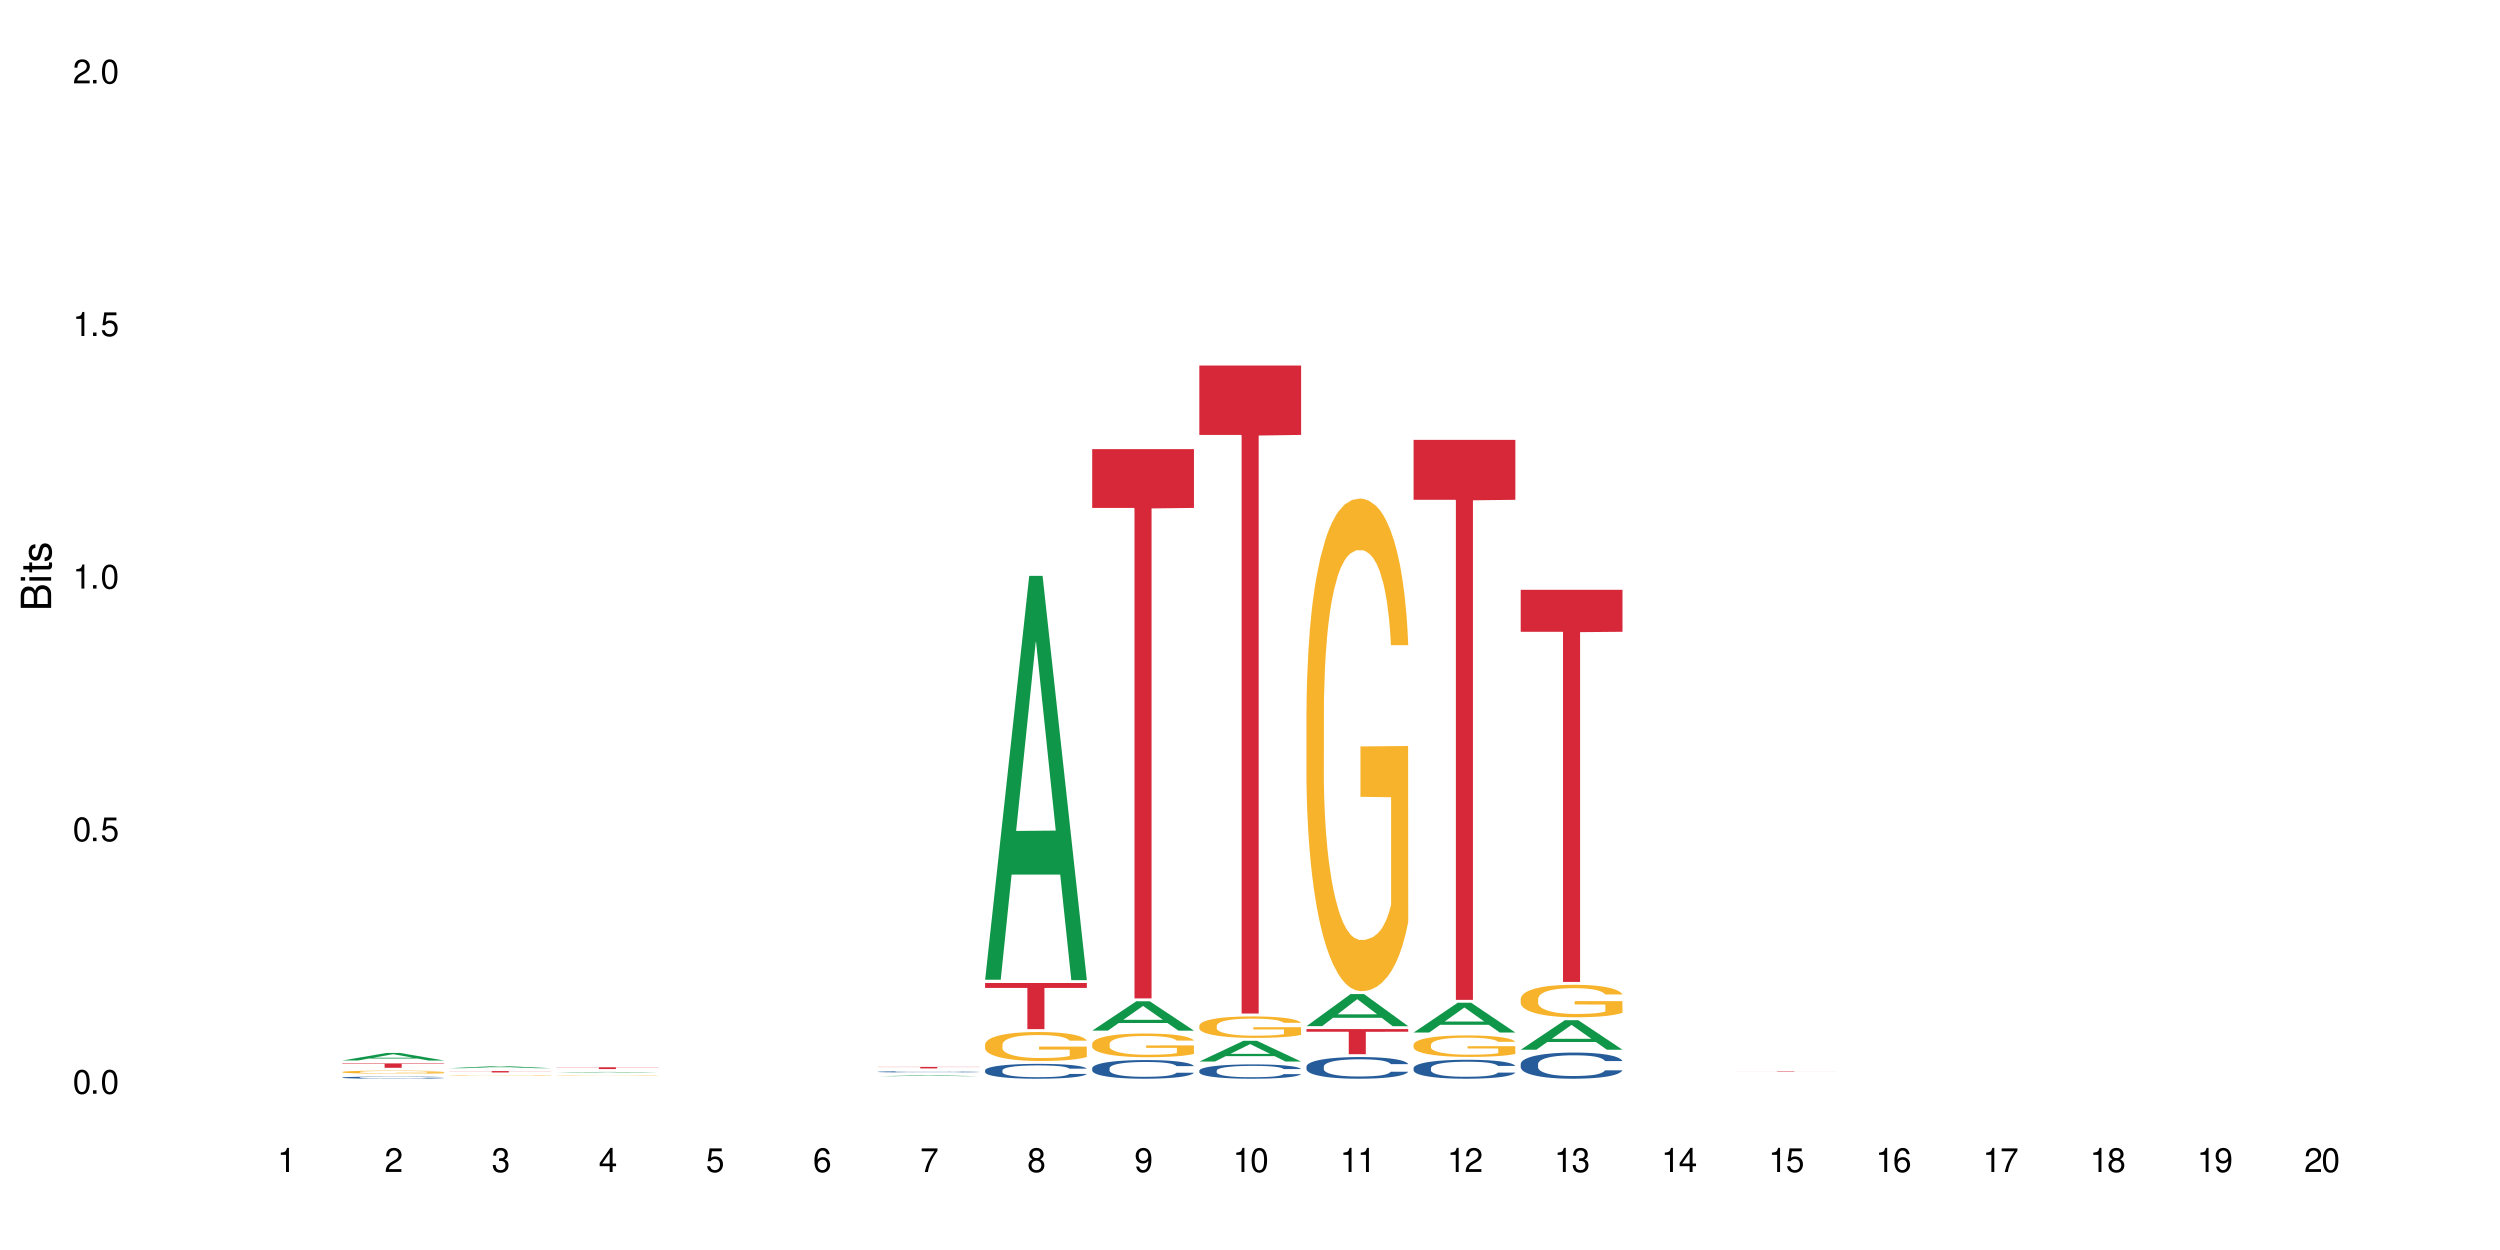 <?xml version="1.0" encoding="UTF-8"?>
<svg xmlns="http://www.w3.org/2000/svg" xmlns:xlink="http://www.w3.org/1999/xlink" width="720" height="360" viewBox="0 0 720 360">
<defs>
<g>
<g id="glyph-0-0">
</g>
<g id="glyph-0-1">
<path d="M 2.641 -6.938 C 2 -6.938 1.422 -6.656 1.078 -6.172 C 0.641 -5.562 0.406 -4.641 0.406 -3.359 C 0.406 -1.016 1.188 0.219 2.641 0.219 C 4.078 0.219 4.859 -1.016 4.859 -3.297 C 4.859 -4.641 4.656 -5.547 4.203 -6.172 C 3.844 -6.656 3.281 -6.938 2.641 -6.938 Z M 2.641 -6.188 C 3.547 -6.188 4 -5.25 4 -3.375 C 4 -1.406 3.562 -0.484 2.625 -0.484 C 1.734 -0.484 1.281 -1.438 1.281 -3.344 C 1.281 -5.25 1.734 -6.188 2.641 -6.188 Z M 2.641 -6.188 "/>
</g>
<g id="glyph-0-2">
<path d="M 1.828 -1 L 0.828 -1 L 0.828 0 L 1.828 0 Z M 1.828 -1 "/>
</g>
<g id="glyph-0-3">
<path d="M 4.562 -6.797 L 1.062 -6.797 L 0.547 -3.094 L 1.328 -3.094 C 1.719 -3.562 2.047 -3.734 2.578 -3.734 C 3.484 -3.734 4.062 -3.109 4.062 -2.094 C 4.062 -1.125 3.484 -0.531 2.578 -0.531 C 1.828 -0.531 1.375 -0.906 1.188 -1.672 L 0.328 -1.672 C 0.453 -1.109 0.547 -0.844 0.75 -0.594 C 1.125 -0.078 1.828 0.219 2.594 0.219 C 3.969 0.219 4.922 -0.781 4.922 -2.219 C 4.922 -3.562 4.031 -4.484 2.719 -4.484 C 2.25 -4.484 1.859 -4.359 1.469 -4.062 L 1.734 -5.969 L 4.562 -5.969 Z M 4.562 -6.797 "/>
</g>
<g id="glyph-0-4">
<path d="M 2.484 -4.938 L 2.484 0 L 3.328 0 L 3.328 -6.938 L 2.766 -6.938 C 2.469 -5.875 2.281 -5.734 0.984 -5.562 L 0.984 -4.938 Z M 2.484 -4.938 "/>
</g>
<g id="glyph-0-5">
<path d="M 4.859 -0.828 L 1.281 -0.828 C 1.359 -1.406 1.672 -1.781 2.5 -2.281 L 3.469 -2.828 C 4.406 -3.344 4.906 -4.062 4.906 -4.906 C 4.906 -5.484 4.672 -6.031 4.266 -6.406 C 3.859 -6.766 3.375 -6.938 2.719 -6.938 C 1.859 -6.938 1.219 -6.625 0.844 -6.031 C 0.609 -5.672 0.5 -5.234 0.484 -4.531 L 1.328 -4.531 C 1.359 -5.016 1.406 -5.281 1.531 -5.516 C 1.75 -5.938 2.188 -6.203 2.703 -6.203 C 3.469 -6.203 4.031 -5.641 4.031 -4.891 C 4.031 -4.344 3.719 -3.859 3.125 -3.516 L 2.234 -3 C 0.812 -2.172 0.406 -1.531 0.328 -0.016 L 4.859 -0.016 Z M 4.859 -0.828 "/>
</g>
<g id="glyph-0-6">
<path d="M 2.125 -3.188 L 2.578 -3.188 C 3.5 -3.188 3.984 -2.766 3.984 -1.922 C 3.984 -1.062 3.469 -0.531 2.594 -0.531 C 1.656 -0.531 1.203 -1 1.156 -2.016 L 0.312 -2.016 C 0.344 -1.453 0.438 -1.094 0.609 -0.781 C 0.953 -0.109 1.625 0.219 2.547 0.219 C 3.953 0.219 4.859 -0.625 4.859 -1.938 C 4.859 -2.828 4.516 -3.297 3.703 -3.594 C 4.344 -3.844 4.656 -4.328 4.656 -5.031 C 4.656 -6.219 3.875 -6.938 2.578 -6.938 C 1.203 -6.938 0.484 -6.172 0.453 -4.703 L 1.297 -4.703 C 1.312 -5.125 1.344 -5.359 1.453 -5.578 C 1.641 -5.969 2.062 -6.203 2.594 -6.203 C 3.344 -6.203 3.797 -5.75 3.797 -5 C 3.797 -4.516 3.609 -4.219 3.25 -4.047 C 3.016 -3.953 2.703 -3.922 2.125 -3.906 Z M 2.125 -3.188 "/>
</g>
<g id="glyph-0-7">
<path d="M 3.141 -1.672 L 3.141 0 L 3.984 0 L 3.984 -1.672 L 4.984 -1.672 L 4.984 -2.438 L 3.984 -2.438 L 3.984 -6.938 L 3.359 -6.938 L 0.266 -2.578 L 0.266 -1.672 Z M 3.141 -2.438 L 1 -2.438 L 3.141 -5.5 Z M 3.141 -2.438 "/>
</g>
<g id="glyph-0-8">
<path d="M 4.781 -5.125 C 4.609 -6.266 3.891 -6.938 2.844 -6.938 C 2.094 -6.938 1.422 -6.578 1.031 -5.953 C 0.594 -5.266 0.406 -4.422 0.406 -3.172 C 0.406 -2 0.578 -1.25 0.984 -0.641 C 1.359 -0.078 1.953 0.219 2.703 0.219 C 3.984 0.219 4.922 -0.75 4.922 -2.094 C 4.922 -3.375 4.062 -4.281 2.844 -4.281 C 2.172 -4.281 1.641 -4.031 1.281 -3.516 C 1.281 -5.234 1.828 -6.188 2.797 -6.188 C 3.391 -6.188 3.797 -5.797 3.938 -5.125 Z M 2.734 -3.531 C 3.547 -3.531 4.062 -2.953 4.062 -2.031 C 4.062 -1.156 3.484 -0.531 2.703 -0.531 C 1.922 -0.531 1.328 -1.188 1.328 -2.078 C 1.328 -2.938 1.906 -3.531 2.734 -3.531 Z M 2.734 -3.531 "/>
</g>
<g id="glyph-0-9">
<path d="M 4.984 -6.797 L 0.438 -6.797 L 0.438 -5.969 L 4.109 -5.969 C 2.5 -3.656 1.828 -2.234 1.328 0 L 2.219 0 C 2.594 -2.172 3.453 -4.047 4.984 -6.094 Z M 4.984 -6.797 "/>
</g>
<g id="glyph-0-10">
<path d="M 3.75 -3.656 C 4.469 -4.094 4.688 -4.438 4.688 -5.078 C 4.688 -6.172 3.844 -6.938 2.641 -6.938 C 1.438 -6.938 0.594 -6.172 0.594 -5.094 C 0.594 -4.438 0.812 -4.094 1.516 -3.656 C 0.734 -3.266 0.359 -2.703 0.359 -1.922 C 0.359 -0.656 1.281 0.219 2.641 0.219 C 3.984 0.219 4.922 -0.656 4.922 -1.922 C 4.922 -2.703 4.531 -3.266 3.75 -3.656 Z M 2.641 -6.188 C 3.359 -6.188 3.812 -5.75 3.812 -5.062 C 3.812 -4.406 3.344 -3.984 2.641 -3.984 C 1.922 -3.984 1.453 -4.406 1.453 -5.078 C 1.453 -5.75 1.922 -6.188 2.641 -6.188 Z M 2.641 -3.266 C 3.484 -3.266 4.062 -2.719 4.062 -1.906 C 4.062 -1.078 3.484 -0.531 2.625 -0.531 C 1.797 -0.531 1.219 -1.094 1.219 -1.906 C 1.219 -2.719 1.781 -3.266 2.641 -3.266 Z M 2.641 -3.266 "/>
</g>
<g id="glyph-0-11">
<path d="M 0.516 -1.578 C 0.672 -0.453 1.406 0.219 2.438 0.219 C 3.188 0.219 3.859 -0.141 4.266 -0.766 C 4.688 -1.453 4.891 -2.297 4.891 -3.547 C 4.891 -4.719 4.703 -5.453 4.312 -6.078 C 3.938 -6.641 3.344 -6.938 2.594 -6.938 C 1.297 -6.938 0.359 -5.969 0.359 -4.625 C 0.359 -3.344 1.234 -2.453 2.453 -2.453 C 3.094 -2.453 3.578 -2.672 4.016 -3.203 C 4 -1.484 3.469 -0.531 2.5 -0.531 C 1.906 -0.531 1.484 -0.906 1.359 -1.578 Z M 2.578 -6.203 C 3.375 -6.203 3.969 -5.531 3.969 -4.641 C 3.969 -3.797 3.391 -3.188 2.547 -3.188 C 1.734 -3.188 1.234 -3.766 1.234 -4.688 C 1.234 -5.562 1.797 -6.203 2.578 -6.203 Z M 2.578 -6.203 "/>
</g>
<g id="glyph-1-0">
</g>
<g id="glyph-1-1">
<path d="M 0 -0.953 L 0 -4.891 C 0 -5.719 -0.234 -6.344 -0.734 -6.797 C -1.188 -7.234 -1.812 -7.469 -2.5 -7.469 C -3.547 -7.469 -4.188 -7 -4.625 -5.875 C -4.984 -6.688 -5.625 -7.094 -6.531 -7.094 C -7.172 -7.094 -7.734 -6.859 -8.141 -6.391 C -8.562 -5.922 -8.75 -5.344 -8.75 -4.5 L -8.75 -0.953 Z M -4.984 -2.062 L -7.766 -2.062 L -7.766 -4.219 C -7.766 -4.844 -7.688 -5.203 -7.453 -5.5 C -7.219 -5.812 -6.859 -5.969 -6.375 -5.969 C -5.891 -5.969 -5.531 -5.812 -5.297 -5.5 C -5.062 -5.203 -4.984 -4.844 -4.984 -4.219 Z M -0.984 -2.062 L -4 -2.062 L -4 -4.781 C -4 -5.766 -3.438 -6.359 -2.484 -6.359 C -1.547 -6.359 -0.984 -5.766 -0.984 -4.781 Z M -0.984 -2.062 "/>
</g>
<g id="glyph-1-2">
<path d="M -6.281 -1.797 L -6.281 -0.797 L 0 -0.797 L 0 -1.797 Z M -8.75 -1.797 L -8.75 -0.797 L -7.484 -0.797 L -7.484 -1.797 Z M -8.75 -1.797 "/>
</g>
<g id="glyph-1-3">
<path d="M -6.281 -3.047 L -6.281 -2.016 L -8.016 -2.016 L -8.016 -1.016 L -6.281 -1.016 L -6.281 -0.172 L -5.469 -0.172 L -5.469 -1.016 L -0.719 -1.016 C -0.078 -1.016 0.281 -1.453 0.281 -2.234 C 0.281 -2.5 0.25 -2.719 0.188 -3.047 L -0.641 -3.047 C -0.609 -2.906 -0.594 -2.766 -0.594 -2.562 C -0.594 -2.141 -0.719 -2.016 -1.156 -2.016 L -5.469 -2.016 L -5.469 -3.047 Z M -6.281 -3.047 "/>
</g>
<g id="glyph-1-4">
<path d="M -4.531 -5.25 C -5.766 -5.25 -6.469 -4.422 -6.469 -2.969 C -6.469 -1.516 -5.719 -0.562 -4.547 -0.562 C -3.562 -0.562 -3.094 -1.062 -2.734 -2.562 L -2.516 -3.484 C -2.344 -4.188 -2.094 -4.469 -1.641 -4.469 C -1.047 -4.469 -0.641 -3.875 -0.641 -3 C -0.641 -2.453 -0.797 -2 -1.062 -1.75 C -1.25 -1.594 -1.422 -1.531 -1.875 -1.469 L -1.875 -0.406 C -0.422 -0.453 0.281 -1.266 0.281 -2.922 C 0.281 -4.5 -0.5 -5.516 -1.719 -5.516 C -2.656 -5.516 -3.172 -4.984 -3.469 -3.734 L -3.703 -2.766 C -3.891 -1.953 -4.156 -1.609 -4.594 -1.609 C -5.188 -1.609 -5.547 -2.125 -5.547 -2.938 C -5.547 -3.75 -5.203 -4.172 -4.531 -4.203 Z M -4.531 -5.25 "/>
</g>
</g>
</defs>
<rect x="-72" y="-36" width="864" height="432" fill="rgb(100%, 100%, 100%)" fill-opacity="1"/>
<path fill-rule="nonzero" fill="rgb(6.275%, 58.824%, 28.235%)" fill-opacity="1" d="M 98.582 305.422 L 98.613 305.422 L 111.297 303.25 L 115.148 303.25 L 127.895 305.426 L 123.418 305.426 L 120.223 304.855 L 106.223 304.855 L 103.094 305.422 L 98.582 305.422 L 107.57 304.621 L 118.938 304.621 L 113.27 303.605 L 113.207 303.602 L 113.145 303.609 L 107.539 304.621 L 107.57 304.621 Z M 98.582 305.422 "/>
<path fill-rule="nonzero" fill="rgb(14.51%, 36.078%, 60%)" fill-opacity="1" d="M 98.582 310.32 L 98.621 310.32 L 98.621 310.309 L 98.727 310.285 L 98.977 310.258 L 99.227 310.242 L 99.871 310.207 L 100.766 310.176 L 101.695 310.148 L 102.371 310.137 L 102.98 310.125 L 104.375 310.102 L 105.27 310.094 L 106.234 310.082 L 107.414 310.074 L 108.27 310.066 L 110.199 310.059 L 111.629 310.055 L 116.562 310.055 L 117.602 310.059 L 118.742 310.062 L 119.707 310.066 L 121.391 310.078 L 122.891 310.098 L 123.57 310.105 L 124.641 310.121 L 125.465 310.141 L 126.035 310.152 L 126.68 310.176 L 127.25 310.199 L 127.68 310.23 L 127.895 310.254 L 122.891 310.254 L 122.641 310.23 L 122.355 310.215 L 121.816 310.191 L 121.281 310.176 L 120.531 310.156 L 119.852 310.148 L 118.922 310.137 L 118.102 310.129 L 117.242 310.125 L 116.422 310.121 L 114.848 310.117 L 112.344 310.117 L 110.953 310.121 L 110.199 310.129 L 109.129 310.137 L 108.379 310.141 L 107.484 310.152 L 106.875 310.164 L 106.125 310.18 L 105.59 310.191 L 104.98 310.211 L 104.625 310.223 L 104.305 310.238 L 104.016 310.258 L 103.801 310.277 L 103.66 310.301 L 103.59 310.32 L 103.59 310.406 L 103.66 310.426 L 103.84 310.449 L 104.305 310.484 L 104.98 310.516 L 105.77 310.539 L 106.52 310.555 L 106.949 310.562 L 107.52 310.574 L 108.414 310.586 L 109.699 310.594 L 110.449 310.602 L 111.594 310.605 L 115.742 310.605 L 116.672 310.602 L 117.637 310.598 L 118.957 310.586 L 119.781 310.578 L 120.496 310.566 L 121.031 310.559 L 121.391 310.547 L 121.926 310.531 L 122.355 310.512 L 122.676 310.492 L 122.891 310.473 L 127.895 310.473 L 127.68 310.496 L 127.359 310.516 L 127.035 310.535 L 126.535 310.555 L 125.965 310.57 L 125.141 310.59 L 124.461 310.605 L 123.57 310.617 L 122.746 310.629 L 121.852 310.637 L 120.531 310.648 L 119.672 310.656 L 118.742 310.66 L 117.637 310.664 L 116.242 310.668 L 114.742 310.672 L 111.844 310.672 L 110.738 310.668 L 109.27 310.664 L 107.449 310.652 L 106.125 310.641 L 105.09 310.633 L 104.195 310.621 L 103.195 310.605 L 101.906 310.578 L 101.121 310.562 L 100.586 310.543 L 99.977 310.523 L 99.551 310.504 L 99.047 310.473 L 98.691 310.43 L 98.582 310.398 Z M 98.582 310.32 "/>
<path fill-rule="nonzero" fill="rgb(96.863%, 70.196%, 16.863%)" fill-opacity="1" d="M 98.582 308.723 L 98.621 308.723 L 98.621 308.707 L 98.762 308.672 L 99.121 308.621 L 99.586 308.578 L 100.086 308.547 L 100.406 308.531 L 100.941 308.508 L 101.406 308.488 L 102.586 308.453 L 104.09 308.418 L 104.91 308.402 L 105.84 308.391 L 107.164 308.375 L 107.77 308.367 L 109.629 308.355 L 111.738 308.348 L 114.062 308.344 L 115.133 308.348 L 116.598 308.352 L 118.602 308.359 L 119.746 308.367 L 120.637 308.375 L 121.566 308.387 L 122.711 308.402 L 123.785 308.422 L 124.641 308.441 L 125.5 308.465 L 126.215 308.488 L 126.82 308.52 L 127.359 308.551 L 127.68 308.582 L 127.895 308.609 L 122.926 308.609 L 122.641 308.582 L 122.316 308.559 L 121.781 308.531 L 121.246 308.512 L 120.711 308.496 L 119.707 308.477 L 118.852 308.465 L 117.777 308.453 L 116.742 308.445 L 115.562 308.441 L 114.848 308.438 L 112.953 308.438 L 111.238 308.445 L 110.238 308.449 L 109.523 308.457 L 108.52 308.469 L 107.914 308.48 L 107.555 308.484 L 106.484 308.512 L 105.77 308.531 L 105.375 308.547 L 104.875 308.57 L 104.516 308.594 L 104.125 308.625 L 103.91 308.648 L 103.625 308.703 L 103.59 308.852 L 103.695 308.879 L 103.91 308.914 L 104.195 308.941 L 104.625 308.973 L 105.055 308.996 L 105.805 309.027 L 106.449 309.051 L 106.949 309.062 L 107.914 309.086 L 108.305 309.094 L 109.234 309.105 L 110.199 309.117 L 111.379 309.129 L 112.273 309.133 L 113.703 309.137 L 115.527 309.137 L 117.672 309.133 L 119.031 309.125 L 119.957 309.117 L 120.566 309.113 L 121.316 309.105 L 121.852 309.098 L 122.355 309.086 L 122.961 309.074 L 122.961 308.879 L 114.133 308.879 L 114.133 308.789 L 127.859 308.789 L 127.895 309.105 L 127.145 309.125 L 126.215 309.148 L 125.32 309.164 L 124.391 309.176 L 123.07 309.191 L 121.996 309.203 L 120.352 309.211 L 118.852 309.219 L 117.277 309.227 L 112.773 309.227 L 111.203 309.223 L 109.949 309.215 L 108.809 309.207 L 107.664 309.195 L 106.234 309.18 L 105.305 309.164 L 104.34 309.148 L 103.375 309.129 L 102.516 309.105 L 101.945 309.09 L 101.371 309.07 L 100.766 309.047 L 100.191 309.02 L 99.762 308.996 L 99.371 308.965 L 99.086 308.941 L 98.797 308.902 L 98.656 308.875 L 98.582 308.848 Z M 98.582 308.723 "/>
<path fill-rule="nonzero" fill="rgb(83.922%, 15.686%, 22.353%)" fill-opacity="1" d="M 98.582 306.25 L 127.895 306.25 L 127.895 306.387 L 115.68 306.387 L 115.68 307.52 L 110.766 307.52 L 110.766 306.391 L 110.691 306.387 L 98.582 306.387 Z M 98.582 306.25 "/>
<path fill-rule="nonzero" fill="rgb(6.275%, 58.824%, 28.235%)" fill-opacity="1" d="M 129.438 307.637 L 129.469 307.637 L 142.152 307.059 L 146.004 307.059 L 158.746 307.637 L 154.27 307.637 L 151.074 307.484 L 137.078 307.484 L 133.945 307.637 L 129.438 307.637 L 138.426 307.422 L 149.793 307.422 L 144.125 307.152 L 143.996 307.152 L 138.395 307.422 L 138.426 307.422 Z M 129.438 307.637 "/>
<path fill-rule="nonzero" fill="rgb(96.863%, 70.196%, 16.863%)" fill-opacity="1" d="M 129.438 309.766 L 129.473 309.766 L 129.473 309.762 L 129.617 309.758 L 129.973 309.75 L 130.438 309.742 L 130.938 309.734 L 131.258 309.734 L 131.797 309.73 L 132.262 309.727 L 133.441 309.719 L 134.941 309.715 L 135.762 309.711 L 136.691 309.707 L 138.625 309.707 L 140.48 309.703 L 142.59 309.703 L 144.914 309.699 L 145.988 309.703 L 150.598 309.703 L 151.492 309.707 L 152.422 309.707 L 153.562 309.711 L 154.637 309.715 L 155.496 309.719 L 156.352 309.723 L 157.066 309.727 L 157.676 309.73 L 158.211 309.738 L 158.531 309.742 L 158.746 309.746 L 153.777 309.746 L 153.492 309.742 L 153.172 309.738 L 152.637 309.734 L 152.098 309.73 L 151.562 309.727 L 150.562 309.723 L 149.703 309.723 L 148.633 309.719 L 140.375 309.719 L 139.375 309.723 L 138.766 309.723 L 138.41 309.727 L 137.336 309.73 L 136.621 309.734 L 136.227 309.734 L 135.727 309.742 L 135.371 309.742 L 134.977 309.75 L 134.762 309.754 L 134.477 309.762 L 134.441 309.789 L 134.547 309.793 L 134.762 309.801 L 135.047 309.805 L 135.906 309.812 L 136.656 309.82 L 137.301 309.824 L 137.801 309.824 L 138.766 309.828 L 139.16 309.832 L 140.09 309.832 L 141.055 309.836 L 143.125 309.836 L 144.555 309.84 L 146.379 309.84 L 148.523 309.836 L 150.812 309.836 L 151.418 309.832 L 152.707 309.832 L 153.207 309.828 L 153.812 309.828 L 153.812 309.793 L 144.984 309.793 L 144.984 309.777 L 158.711 309.777 L 158.746 309.832 L 157.996 309.836 L 157.066 309.84 L 156.172 309.844 L 155.242 309.844 L 153.922 309.848 L 152.848 309.848 L 151.203 309.852 L 148.133 309.852 L 146.738 309.855 L 143.629 309.855 L 142.055 309.852 L 139.66 309.852 L 138.516 309.848 L 137.086 309.844 L 136.156 309.844 L 134.227 309.836 L 133.367 309.832 L 132.797 309.828 L 132.227 309.828 L 131.617 309.824 L 131.047 309.816 L 130.617 309.812 L 130.223 309.809 L 129.938 309.805 L 129.652 309.797 L 129.508 309.793 L 129.438 309.789 Z M 129.438 309.766 "/>
<path fill-rule="nonzero" fill="rgb(83.922%, 15.686%, 22.353%)" fill-opacity="1" d="M 129.438 308.461 L 158.746 308.461 L 158.746 308.504 L 146.531 308.508 L 146.531 308.875 L 141.617 308.875 L 141.617 308.508 L 141.547 308.504 L 129.438 308.504 Z M 129.438 308.461 "/>
<path fill-rule="nonzero" fill="rgb(6.275%, 58.824%, 28.235%)" fill-opacity="1" d="M 160.289 308.949 L 160.32 308.949 L 173.004 308.715 L 176.855 308.715 L 189.602 308.949 L 185.121 308.949 L 181.93 308.887 L 167.93 308.887 L 164.801 308.949 L 160.289 308.949 L 169.277 308.863 L 180.645 308.863 L 174.977 308.754 L 174.852 308.754 L 169.246 308.863 L 169.277 308.863 Z M 160.289 308.949 "/>
<path fill-rule="nonzero" fill="rgb(96.863%, 70.196%, 16.863%)" fill-opacity="1" d="M 160.289 309.824 L 160.324 309.824 L 160.469 309.816 L 160.824 309.812 L 161.289 309.805 L 161.789 309.801 L 162.113 309.797 L 162.648 309.797 L 163.113 309.793 L 164.293 309.789 L 165.793 309.785 L 166.617 309.781 L 167.547 309.781 L 168.867 309.777 L 169.477 309.777 L 171.336 309.773 L 178.305 309.773 L 180.305 309.777 L 183.273 309.777 L 184.418 309.781 L 185.488 309.785 L 186.348 309.785 L 187.207 309.789 L 187.922 309.793 L 188.527 309.797 L 189.062 309.801 L 189.387 309.805 L 189.602 309.809 L 184.633 309.809 L 184.344 309.805 L 184.023 309.801 L 183.488 309.801 L 182.953 309.797 L 182.414 309.793 L 181.414 309.793 L 180.559 309.789 L 178.449 309.789 L 177.27 309.785 L 174.66 309.785 L 172.941 309.789 L 170.227 309.789 L 169.617 309.793 L 169.262 309.793 L 168.188 309.797 L 167.473 309.801 L 167.082 309.801 L 166.582 309.805 L 166.223 309.809 L 165.828 309.812 L 165.617 309.816 L 165.328 309.824 L 165.293 309.844 L 165.402 309.848 L 165.617 309.852 L 165.902 309.855 L 166.332 309.859 L 166.758 309.863 L 167.512 309.867 L 168.152 309.867 L 168.652 309.871 L 169.617 309.875 L 170.941 309.875 L 171.906 309.879 L 182.273 309.879 L 183.023 309.875 L 184.059 309.875 L 184.668 309.871 L 184.668 309.848 L 175.84 309.848 L 175.84 309.832 L 189.562 309.832 L 189.602 309.875 L 188.848 309.879 L 187.922 309.883 L 187.027 309.883 L 186.098 309.887 L 184.773 309.887 L 183.703 309.891 L 177.59 309.891 L 175.945 309.895 L 174.48 309.891 L 170.512 309.891 L 169.367 309.887 L 167.938 309.887 L 167.008 309.883 L 166.043 309.883 L 165.078 309.879 L 164.223 309.875 L 163.648 309.875 L 163.078 309.871 L 162.469 309.867 L 161.898 309.863 L 161.469 309.859 L 161.074 309.859 L 160.789 309.855 L 160.504 309.848 L 160.359 309.844 L 160.289 309.84 Z M 160.289 309.824 "/>
<path fill-rule="nonzero" fill="rgb(83.922%, 15.686%, 22.353%)" fill-opacity="1" d="M 160.289 307.371 L 189.602 307.371 L 189.602 307.426 L 177.383 307.426 L 177.383 307.891 L 172.469 307.891 L 172.469 307.43 L 172.398 307.426 L 160.289 307.426 Z M 160.289 307.371 "/>
<path fill-rule="nonzero" fill="rgb(6.275%, 58.824%, 28.235%)" fill-opacity="1" d="M 252.848 309.953 L 252.879 309.953 L 265.562 309.695 L 269.414 309.695 L 282.16 309.953 L 277.68 309.953 L 274.488 309.887 L 260.488 309.887 L 257.359 309.953 L 252.848 309.953 L 261.836 309.855 L 273.203 309.855 L 267.535 309.738 L 267.473 309.734 L 267.41 309.738 L 261.805 309.855 L 261.836 309.855 Z M 252.848 309.953 "/>
<path fill-rule="nonzero" fill="rgb(14.51%, 36.078%, 60%)" fill-opacity="1" d="M 252.848 308.676 L 252.883 308.676 L 252.883 308.668 L 252.992 308.656 L 253.242 308.641 L 253.492 308.629 L 254.137 308.613 L 255.027 308.594 L 255.957 308.582 L 256.637 308.574 L 257.246 308.566 L 258.641 308.555 L 259.531 308.547 L 260.496 308.543 L 261.676 308.539 L 262.535 308.535 L 264.465 308.531 L 265.895 308.527 L 270.828 308.527 L 271.863 308.531 L 273.008 308.531 L 273.973 308.535 L 275.652 308.543 L 277.156 308.551 L 277.832 308.555 L 278.906 308.566 L 279.727 308.574 L 280.301 308.582 L 280.945 308.594 L 281.516 308.609 L 281.945 308.625 L 282.16 308.637 L 277.156 308.637 L 276.906 308.625 L 276.617 308.617 L 276.082 308.602 L 275.547 308.594 L 274.797 308.586 L 274.117 308.578 L 273.188 308.574 L 272.363 308.57 L 271.508 308.566 L 270.684 308.562 L 266.609 308.562 L 265.215 308.566 L 264.465 308.566 L 263.395 308.57 L 262.641 308.574 L 261.75 308.582 L 261.141 308.586 L 260.391 308.598 L 259.855 308.602 L 259.246 308.613 L 258.891 308.621 L 258.566 308.629 L 258.281 308.641 L 258.066 308.652 L 257.926 308.664 L 257.852 308.676 L 257.852 308.723 L 257.926 308.734 L 258.102 308.746 L 258.566 308.766 L 259.246 308.781 L 260.031 308.797 L 260.785 308.805 L 261.211 308.809 L 261.785 308.816 L 262.68 308.82 L 263.965 308.828 L 264.715 308.828 L 265.859 308.832 L 270.934 308.832 L 271.898 308.828 L 273.223 308.824 L 274.043 308.816 L 274.758 308.812 L 275.297 308.805 L 275.652 308.801 L 276.188 308.793 L 276.617 308.781 L 276.941 308.77 L 277.156 308.758 L 282.16 308.758 L 281.945 308.773 L 281.621 308.785 L 281.301 308.793 L 280.801 308.805 L 280.23 308.812 L 279.406 308.824 L 278.727 308.832 L 277.832 308.84 L 277.012 308.844 L 276.117 308.852 L 274.797 308.855 L 273.938 308.859 L 273.008 308.863 L 271.898 308.867 L 269.004 308.867 L 267.609 308.871 L 266.109 308.867 L 265 308.867 L 263.535 308.863 L 261.715 308.859 L 260.391 308.852 L 259.355 308.848 L 258.461 308.84 L 257.461 308.832 L 256.172 308.82 L 255.387 308.809 L 254.852 308.801 L 254.242 308.785 L 253.812 308.777 L 253.312 308.758 L 252.957 308.734 L 252.848 308.719 Z M 252.848 308.676 "/>
<path fill-rule="nonzero" fill="rgb(83.922%, 15.686%, 22.353%)" fill-opacity="1" d="M 252.848 307.266 L 282.16 307.266 L 282.16 307.312 L 269.941 307.312 L 269.941 307.703 L 265.027 307.703 L 265.027 307.312 L 252.848 307.312 Z M 252.848 307.266 "/>
<path fill-rule="nonzero" fill="rgb(6.275%, 58.824%, 28.235%)" fill-opacity="1" d="M 283.703 282.164 L 283.734 282.055 L 296.414 165.859 L 300.266 165.859 L 313.012 282.273 L 308.535 282.273 L 305.34 251.887 L 291.344 251.887 L 288.211 282.164 L 283.703 282.164 L 292.688 239.312 L 304.055 239.207 L 298.387 184.879 L 298.324 184.77 L 298.262 185.098 L 292.656 239.207 L 292.688 239.312 Z M 283.703 282.164 "/>
<path fill-rule="nonzero" fill="rgb(14.51%, 36.078%, 60%)" fill-opacity="1" d="M 283.703 308.258 L 283.738 308.254 L 283.738 308.16 L 283.844 308.012 L 284.094 307.824 L 284.344 307.695 L 284.988 307.465 L 285.883 307.242 L 286.812 307.07 L 287.492 306.969 L 288.098 306.891 L 289.492 306.746 L 290.387 306.672 L 291.352 306.605 L 292.531 306.539 L 293.387 306.5 L 295.316 306.438 L 296.746 306.41 L 297.855 306.398 L 300.25 306.398 L 301.68 306.414 L 302.719 306.434 L 303.859 306.465 L 304.828 306.5 L 306.508 306.586 L 308.008 306.695 L 308.688 306.758 L 309.758 306.879 L 310.582 306.996 L 311.152 307.098 L 311.797 307.242 L 312.367 307.418 L 312.797 307.617 L 313.012 307.785 L 308.008 307.785 L 307.758 307.629 L 307.473 307.508 L 306.934 307.348 L 306.398 307.234 L 305.648 307.121 L 304.969 307.047 L 304.039 306.973 L 303.219 306.926 L 302.359 306.891 L 301.539 306.867 L 299.965 306.844 L 298.141 306.844 L 297.465 306.852 L 296.07 306.883 L 295.316 306.91 L 294.246 306.965 L 293.496 307.016 L 292.602 307.094 L 291.992 307.16 L 291.242 307.262 L 290.707 307.352 L 290.098 307.48 L 289.742 307.578 L 289.422 307.688 L 289.133 307.816 L 288.922 307.953 L 288.777 308.098 L 288.707 308.238 L 288.707 308.844 L 288.777 308.984 L 288.957 309.148 L 289.422 309.387 L 290.098 309.594 L 290.887 309.758 L 291.637 309.875 L 292.066 309.93 L 292.637 309.992 L 293.531 310.07 L 294.816 310.148 L 295.57 310.18 L 296.711 310.211 L 297.891 310.227 L 299.465 310.227 L 300.859 310.211 L 301.789 310.191 L 302.754 310.16 L 304.074 310.094 L 304.898 310.031 L 305.613 309.957 L 306.148 309.883 L 306.508 309.82 L 307.043 309.699 L 307.473 309.566 L 307.793 309.43 L 308.008 309.297 L 313.012 309.297 L 312.797 309.453 L 312.477 309.605 L 312.152 309.719 L 311.652 309.855 L 311.082 309.977 L 310.258 310.113 L 309.582 310.203 L 308.688 310.301 L 307.863 310.375 L 306.973 310.441 L 305.648 310.52 L 304.789 310.559 L 303.859 310.594 L 302.754 310.625 L 301.359 310.652 L 299.859 310.668 L 298.465 310.672 L 296.961 310.664 L 295.855 310.648 L 294.391 310.613 L 292.566 310.543 L 291.242 310.469 L 290.207 310.395 L 289.312 310.316 L 288.312 310.211 L 287.027 310.039 L 286.238 309.906 L 285.703 309.797 L 285.094 309.645 L 284.668 309.508 L 284.168 309.289 L 283.809 309.012 L 283.703 308.797 Z M 283.703 308.258 "/>
<path fill-rule="nonzero" fill="rgb(96.863%, 70.196%, 16.863%)" fill-opacity="1" d="M 283.703 300.801 L 283.738 300.793 L 283.738 300.641 L 283.879 300.297 L 284.238 299.824 L 284.703 299.434 L 285.203 299.129 L 285.523 298.969 L 286.059 298.742 L 286.523 298.574 L 287.703 298.23 L 289.207 297.91 L 290.027 297.773 L 290.957 297.645 L 292.281 297.5 L 292.887 297.445 L 294.746 297.324 L 296.855 297.246 L 299.18 297.223 L 300.25 297.23 L 301.715 297.262 L 303.719 297.348 L 304.863 297.422 L 305.754 297.5 L 306.684 297.598 L 307.828 297.75 L 308.902 297.934 L 309.758 298.117 L 310.617 298.344 L 311.332 298.59 L 311.938 298.855 L 312.477 299.176 L 312.797 299.441 L 313.012 299.711 L 308.043 299.711 L 307.758 299.441 L 307.434 299.238 L 306.898 298.984 L 306.363 298.801 L 305.828 298.656 L 304.828 298.461 L 303.969 298.336 L 302.895 298.23 L 301.859 298.16 L 300.68 298.117 L 299.965 298.102 L 298.07 298.102 L 296.355 298.152 L 295.355 298.215 L 294.641 298.277 L 293.637 298.391 L 293.031 298.48 L 292.672 298.543 L 291.602 298.781 L 290.887 298.992 L 290.492 299.137 L 289.992 299.367 L 289.637 299.574 L 289.242 299.879 L 289.027 300.105 L 288.742 300.625 L 288.707 301.996 L 288.812 302.289 L 289.027 302.602 L 289.312 302.875 L 289.742 303.164 L 290.172 303.387 L 290.922 303.684 L 291.566 303.883 L 292.066 304.012 L 293.031 304.215 L 293.422 304.285 L 294.352 304.422 L 295.316 304.531 L 296.496 304.621 L 297.391 304.668 L 298.82 304.703 L 300.645 304.703 L 302.789 304.66 L 304.148 304.598 L 305.078 304.535 L 305.684 304.484 L 306.434 304.398 L 306.973 304.324 L 307.473 304.238 L 308.078 304.109 L 308.078 302.289 L 299.25 302.281 L 299.25 301.426 L 312.977 301.418 L 313.012 304.398 L 312.262 304.605 L 311.332 304.805 L 310.438 304.957 L 309.508 305.086 L 308.188 305.23 L 307.113 305.324 L 305.469 305.43 L 303.969 305.496 L 302.395 305.543 L 301 305.566 L 299.355 305.574 L 297.891 305.559 L 296.32 305.512 L 295.066 305.453 L 293.926 305.375 L 292.781 305.277 L 291.352 305.117 L 290.422 304.988 L 289.457 304.828 L 288.492 304.637 L 287.633 304.43 L 287.062 304.27 L 286.488 304.086 L 285.883 303.859 L 285.309 303.598 L 284.883 303.363 L 284.488 303.098 L 284.203 302.844 L 283.914 302.5 L 283.773 302.227 L 283.703 301.988 Z M 283.703 300.801 "/>
<path fill-rule="nonzero" fill="rgb(83.922%, 15.686%, 22.353%)" fill-opacity="1" d="M 283.703 283.098 L 313.012 283.098 L 313.012 284.52 L 300.797 284.535 L 300.797 296.398 L 295.883 296.398 L 295.883 284.547 L 295.809 284.52 L 283.703 284.52 Z M 283.703 283.098 "/>
<path fill-rule="nonzero" fill="rgb(6.275%, 58.824%, 28.235%)" fill-opacity="1" d="M 314.555 296.82 L 314.586 296.812 L 327.27 288.363 L 331.121 288.363 L 343.863 296.828 L 339.387 296.828 L 336.191 294.617 L 322.195 294.617 L 319.062 296.82 L 314.555 296.82 L 323.543 293.703 L 334.91 293.695 L 329.242 289.746 L 329.18 289.738 L 329.117 289.762 L 323.512 293.695 L 323.543 293.703 Z M 314.555 296.82 "/>
<path fill-rule="nonzero" fill="rgb(14.51%, 36.078%, 60%)" fill-opacity="1" d="M 314.555 307.641 L 314.59 307.633 L 314.59 307.516 L 314.695 307.328 L 314.949 307.094 L 315.199 306.934 L 315.84 306.645 L 316.734 306.363 L 317.664 306.148 L 318.344 306.02 L 318.949 305.922 L 320.344 305.738 L 321.238 305.648 L 322.203 305.562 L 323.383 305.48 L 324.242 305.43 L 326.172 305.352 L 327.602 305.316 L 328.711 305.305 L 331.105 305.305 L 332.535 305.324 L 333.57 305.348 L 334.715 305.387 L 335.68 305.43 L 337.359 305.539 L 338.859 305.676 L 339.539 305.754 L 340.613 305.906 L 341.434 306.055 L 342.004 306.18 L 342.648 306.363 L 343.223 306.582 L 343.648 306.836 L 343.863 307.047 L 338.859 307.047 L 338.609 306.848 L 338.324 306.695 L 337.789 306.496 L 337.25 306.352 L 336.5 306.211 L 335.82 306.117 L 334.895 306.023 L 334.07 305.965 L 333.211 305.922 L 332.391 305.891 L 330.816 305.863 L 328.996 305.863 L 328.316 305.871 L 326.922 305.91 L 326.172 305.945 L 325.098 306.016 L 324.348 306.078 L 323.453 306.176 L 322.848 306.262 L 322.098 306.387 L 321.559 306.5 L 320.953 306.664 L 320.594 306.785 L 320.273 306.922 L 319.988 307.086 L 319.773 307.258 L 319.629 307.438 L 319.559 307.613 L 319.559 308.375 L 319.629 308.551 L 319.809 308.758 L 320.273 309.059 L 320.953 309.316 L 321.738 309.523 L 322.488 309.672 L 322.918 309.738 L 323.492 309.816 L 324.383 309.914 L 325.672 310.016 L 326.422 310.055 L 327.566 310.094 L 328.746 310.113 L 330.316 310.113 L 331.711 310.094 L 332.641 310.066 L 333.605 310.027 L 334.93 309.945 L 335.75 309.867 L 336.465 309.773 L 337 309.68 L 337.359 309.602 L 337.895 309.449 L 338.324 309.281 L 338.645 309.109 L 338.859 308.945 L 343.863 308.945 L 343.648 309.141 L 343.328 309.332 L 343.008 309.473 L 342.508 309.645 L 341.934 309.797 L 341.113 309.969 L 340.434 310.082 L 339.539 310.207 L 338.719 310.297 L 337.824 310.383 L 336.5 310.48 L 335.645 310.527 L 334.715 310.574 L 333.605 310.613 L 332.211 310.648 L 330.711 310.668 L 329.316 310.672 L 327.816 310.66 L 326.707 310.641 L 325.242 310.598 L 323.418 310.508 L 322.098 310.418 L 321.059 310.324 L 320.168 310.227 L 319.164 310.094 L 317.879 309.875 L 317.094 309.711 L 316.555 309.574 L 315.949 309.383 L 315.52 309.211 L 315.02 308.934 L 314.66 308.586 L 314.555 308.316 Z M 314.555 307.641 "/>
<path fill-rule="nonzero" fill="rgb(96.863%, 70.196%, 16.863%)" fill-opacity="1" d="M 314.555 300.578 L 314.59 300.57 L 314.59 300.445 L 314.734 300.164 L 315.09 299.777 L 315.555 299.461 L 316.055 299.211 L 316.379 299.082 L 316.914 298.895 L 317.379 298.758 L 318.559 298.477 L 320.059 298.215 L 320.883 298.102 L 321.809 297.996 L 323.133 297.879 L 323.742 297.832 L 325.598 297.734 L 327.707 297.672 L 330.031 297.652 L 331.105 297.66 L 332.57 297.684 L 334.57 297.754 L 335.715 297.816 L 336.609 297.879 L 337.539 297.957 L 338.68 298.082 L 339.754 298.234 L 340.613 298.383 L 341.469 298.57 L 342.184 298.77 L 342.793 298.988 L 343.328 299.25 L 343.648 299.465 L 343.863 299.684 L 338.895 299.684 L 338.609 299.465 L 338.289 299.297 L 337.754 299.094 L 337.215 298.941 L 336.68 298.824 L 335.68 298.664 L 334.82 298.562 L 333.75 298.477 L 332.711 298.418 L 331.531 298.383 L 330.816 298.371 L 328.922 298.371 L 327.207 298.414 L 326.207 298.465 L 325.492 298.512 L 324.492 298.605 L 323.883 298.68 L 323.527 298.73 L 322.453 298.926 L 321.738 299.098 L 321.344 299.219 L 320.844 299.406 L 320.488 299.574 L 320.094 299.82 L 319.879 300.008 L 319.594 300.434 L 319.559 301.555 L 319.664 301.793 L 319.879 302.047 L 320.168 302.273 L 320.594 302.508 L 321.023 302.688 L 321.773 302.934 L 322.418 303.094 L 322.918 303.199 L 323.883 303.367 L 324.277 303.426 L 325.207 303.535 L 326.172 303.625 L 327.352 303.699 L 328.246 303.738 L 329.676 303.77 L 331.496 303.77 L 333.641 303.73 L 335 303.68 L 335.93 303.629 L 336.535 303.586 L 337.289 303.52 L 337.824 303.457 L 338.324 303.387 L 338.934 303.281 L 338.934 301.793 L 330.102 301.785 L 330.102 301.086 L 343.828 301.082 L 343.863 303.52 L 343.113 303.688 L 342.184 303.848 L 341.289 303.973 L 340.363 304.078 L 339.039 304.199 L 337.965 304.273 L 336.324 304.359 L 334.82 304.414 L 333.25 304.453 L 331.855 304.473 L 330.211 304.477 L 328.746 304.465 L 327.172 304.43 L 325.922 304.379 L 324.777 304.316 L 323.633 304.234 L 322.203 304.105 L 321.273 304 L 320.309 303.867 L 319.344 303.711 L 318.484 303.543 L 317.914 303.414 L 317.344 303.262 L 316.734 303.074 L 316.164 302.863 L 315.734 302.672 L 315.34 302.453 L 315.055 302.246 L 314.77 301.965 L 314.625 301.742 L 314.555 301.547 Z M 314.555 300.578 "/>
<path fill-rule="nonzero" fill="rgb(83.922%, 15.686%, 22.353%)" fill-opacity="1" d="M 314.555 129.344 L 343.863 129.344 L 343.863 146.277 L 331.648 146.426 L 331.648 287.539 L 326.734 287.539 L 326.734 146.574 L 326.664 146.277 L 314.555 146.277 Z M 314.555 129.344 "/>
<path fill-rule="nonzero" fill="rgb(6.275%, 58.824%, 28.235%)" fill-opacity="1" d="M 345.406 305.715 L 345.438 305.711 L 358.121 299.742 L 361.973 299.742 L 374.719 305.723 L 370.238 305.723 L 367.047 304.16 L 353.047 304.16 L 349.918 305.715 L 345.406 305.715 L 354.395 303.516 L 365.762 303.508 L 360.094 300.719 L 360.031 300.715 L 359.969 300.73 L 354.363 303.508 L 354.395 303.516 Z M 345.406 305.715 "/>
<path fill-rule="nonzero" fill="rgb(14.51%, 36.078%, 60%)" fill-opacity="1" d="M 345.406 308.34 L 345.441 308.336 L 345.441 308.246 L 345.551 308.105 L 345.801 307.922 L 346.051 307.797 L 346.695 307.578 L 347.586 307.363 L 348.516 307.195 L 349.195 307.098 L 349.805 307.023 L 351.199 306.883 L 352.09 306.812 L 353.055 306.746 L 354.234 306.684 L 355.094 306.645 L 357.023 306.586 L 358.453 306.559 L 359.562 306.547 L 361.957 306.547 L 363.387 306.562 L 364.422 306.582 L 365.566 306.609 L 366.531 306.645 L 368.211 306.727 L 369.715 306.832 L 370.391 306.895 L 371.465 307.012 L 372.285 307.125 L 372.859 307.223 L 373.504 307.363 L 374.074 307.531 L 374.504 307.723 L 374.719 307.887 L 369.715 307.887 L 369.465 307.734 L 369.176 307.617 L 368.641 307.465 L 368.105 307.355 L 367.355 307.246 L 366.676 307.172 L 365.746 307.102 L 364.922 307.055 L 364.066 307.023 L 363.242 307 L 361.672 306.977 L 359.848 306.977 L 359.168 306.984 L 357.773 307.016 L 357.023 307.039 L 355.953 307.094 L 355.199 307.145 L 354.309 307.219 L 353.699 307.281 L 352.949 307.379 L 352.414 307.469 L 351.805 307.59 L 351.449 307.688 L 351.125 307.793 L 350.84 307.914 L 350.625 308.047 L 350.484 308.188 L 350.41 308.324 L 350.41 308.906 L 350.484 309.043 L 350.66 309.199 L 351.125 309.43 L 351.805 309.633 L 352.59 309.789 L 353.344 309.902 L 353.77 309.957 L 354.344 310.016 L 355.238 310.09 L 356.523 310.168 L 357.273 310.195 L 358.418 310.227 L 359.598 310.242 L 361.172 310.242 L 362.562 310.227 L 363.492 310.207 L 364.457 310.176 L 365.781 310.113 L 366.605 310.055 L 367.32 309.98 L 367.855 309.91 L 368.211 309.848 L 368.75 309.734 L 369.176 309.605 L 369.5 309.473 L 369.715 309.344 L 374.719 309.344 L 374.504 309.496 L 374.18 309.641 L 373.859 309.75 L 373.359 309.883 L 372.789 310 L 371.965 310.133 L 371.285 310.219 L 370.391 310.312 L 369.57 310.387 L 368.676 310.449 L 367.355 310.523 L 366.496 310.562 L 365.566 310.598 L 364.457 310.625 L 363.066 310.652 L 361.562 310.668 L 360.168 310.672 L 358.668 310.664 L 357.559 310.648 L 356.094 310.613 L 354.273 310.547 L 352.949 310.477 L 351.914 310.402 L 351.02 310.328 L 350.02 310.227 L 348.73 310.062 L 347.945 309.934 L 347.41 309.828 L 346.801 309.68 L 346.371 309.547 L 345.871 309.336 L 345.516 309.07 L 345.406 308.863 Z M 345.406 308.34 "/>
<path fill-rule="nonzero" fill="rgb(96.863%, 70.196%, 16.863%)" fill-opacity="1" d="M 345.406 295.379 L 345.441 295.375 L 345.441 295.262 L 345.586 295.008 L 345.945 294.656 L 346.406 294.367 L 346.91 294.145 L 347.23 294.023 L 347.766 293.855 L 348.23 293.73 L 349.41 293.477 L 350.91 293.238 L 351.734 293.137 L 352.664 293.039 L 353.984 292.934 L 354.594 292.895 L 356.453 292.805 L 358.562 292.746 L 360.883 292.73 L 361.957 292.734 L 363.422 292.758 L 365.426 292.82 L 366.566 292.879 L 367.461 292.934 L 368.391 293.008 L 369.535 293.121 L 370.605 293.254 L 371.465 293.391 L 372.324 293.562 L 373.039 293.742 L 373.645 293.938 L 374.18 294.176 L 374.504 294.375 L 374.719 294.57 L 369.75 294.57 L 369.465 294.375 L 369.141 294.223 L 368.605 294.035 L 368.07 293.898 L 367.531 293.793 L 366.531 293.645 L 365.676 293.555 L 364.602 293.477 L 363.566 293.426 L 362.387 293.391 L 361.672 293.379 L 359.777 293.379 L 358.062 293.418 L 357.059 293.465 L 356.344 293.512 L 355.344 293.594 L 354.738 293.664 L 354.379 293.707 L 353.309 293.883 L 352.59 294.039 L 352.199 294.148 L 351.699 294.316 L 351.34 294.469 L 350.949 294.695 L 350.734 294.867 L 350.445 295.25 L 350.41 296.266 L 350.52 296.48 L 350.734 296.715 L 351.02 296.918 L 351.449 297.133 L 351.875 297.297 L 352.629 297.516 L 353.27 297.664 L 353.77 297.758 L 354.738 297.91 L 355.129 297.961 L 356.059 298.062 L 357.023 298.145 L 358.203 298.211 L 359.098 298.246 L 360.527 298.273 L 362.352 298.273 L 364.496 298.238 L 365.852 298.195 L 366.781 298.148 L 367.391 298.109 L 368.141 298.047 L 368.676 297.992 L 369.176 297.93 L 369.785 297.832 L 369.785 296.48 L 360.957 296.477 L 360.957 295.844 L 374.684 295.836 L 374.719 298.047 L 373.969 298.199 L 373.039 298.348 L 372.145 298.461 L 371.215 298.555 L 369.891 298.664 L 368.82 298.73 L 367.176 298.809 L 365.676 298.859 L 364.102 298.895 L 362.707 298.91 L 361.062 298.918 L 359.598 298.906 L 358.023 298.871 L 356.773 298.828 L 355.629 298.77 L 354.484 298.695 L 353.055 298.578 L 352.129 298.48 L 351.16 298.363 L 350.195 298.223 L 349.34 298.07 L 348.766 297.949 L 348.195 297.816 L 347.586 297.645 L 347.016 297.453 L 346.586 297.277 L 346.195 297.082 L 345.906 296.895 L 345.621 296.641 L 345.48 296.438 L 345.406 296.262 Z M 345.406 295.379 "/>
<path fill-rule="nonzero" fill="rgb(83.922%, 15.686%, 22.353%)" fill-opacity="1" d="M 345.406 105.277 L 374.719 105.277 L 374.719 125.254 L 362.5 125.43 L 362.5 291.906 L 357.586 291.906 L 357.586 125.602 L 357.516 125.254 L 345.406 125.254 Z M 345.406 105.277 "/>
<path fill-rule="nonzero" fill="rgb(6.275%, 58.824%, 28.235%)" fill-opacity="1" d="M 376.262 295.535 L 376.293 295.527 L 388.973 286.285 L 392.824 286.285 L 405.57 295.543 L 401.094 295.543 L 397.898 293.125 L 383.902 293.125 L 380.77 295.535 L 376.262 295.535 L 385.246 292.125 L 396.613 292.117 L 390.945 287.797 L 390.883 287.789 L 390.82 287.812 L 385.215 292.117 L 385.246 292.125 Z M 376.262 295.535 "/>
<path fill-rule="nonzero" fill="rgb(14.51%, 36.078%, 60%)" fill-opacity="1" d="M 376.262 307.148 L 376.297 307.145 L 376.297 307.008 L 376.402 306.789 L 376.652 306.516 L 376.902 306.328 L 377.547 305.992 L 378.441 305.668 L 379.371 305.418 L 380.051 305.27 L 380.656 305.156 L 382.051 304.945 L 382.945 304.836 L 383.91 304.738 L 385.09 304.641 L 385.945 304.586 L 387.879 304.492 L 389.309 304.453 L 390.414 304.438 L 392.809 304.438 L 394.238 304.461 L 395.277 304.488 L 396.418 304.535 L 397.387 304.586 L 399.066 304.711 L 400.566 304.871 L 401.246 304.961 L 402.316 305.137 L 403.141 305.309 L 403.711 305.457 L 404.355 305.668 L 404.926 305.926 L 405.355 306.215 L 405.57 306.461 L 400.566 306.461 L 400.316 306.23 L 400.031 306.055 L 399.492 305.82 L 398.957 305.656 L 398.207 305.492 L 397.527 305.383 L 396.598 305.273 L 395.777 305.207 L 394.918 305.156 L 394.098 305.121 L 392.523 305.086 L 390.699 305.086 L 390.023 305.098 L 388.629 305.145 L 387.879 305.184 L 386.805 305.262 L 386.055 305.336 L 385.16 305.449 L 384.555 305.547 L 383.801 305.695 L 383.266 305.828 L 382.66 306.016 L 382.301 306.156 L 381.98 306.316 L 381.691 306.504 L 381.48 306.703 L 381.336 306.914 L 381.266 307.121 L 381.266 308.004 L 381.336 308.211 L 381.516 308.449 L 381.98 308.797 L 382.66 309.098 L 383.445 309.336 L 384.195 309.508 L 384.625 309.59 L 385.195 309.68 L 386.09 309.793 L 387.375 309.906 L 388.129 309.953 L 389.27 310 L 390.449 310.023 L 392.023 310.023 L 393.418 310 L 394.348 309.969 L 395.312 309.926 L 396.633 309.828 L 397.457 309.738 L 398.172 309.629 L 398.707 309.52 L 399.066 309.43 L 399.602 309.254 L 400.031 309.059 L 400.352 308.859 L 400.566 308.664 L 405.57 308.664 L 405.355 308.895 L 405.035 309.117 L 404.711 309.281 L 404.211 309.48 L 403.641 309.656 L 402.816 309.855 L 402.141 309.988 L 401.246 310.129 L 400.422 310.238 L 399.531 310.336 L 398.207 310.449 L 397.348 310.508 L 396.418 310.559 L 395.312 310.602 L 393.918 310.645 L 392.418 310.664 L 391.023 310.672 L 389.52 310.66 L 388.414 310.637 L 386.949 310.586 L 385.125 310.484 L 383.801 310.375 L 382.766 310.266 L 381.871 310.152 L 380.871 310 L 379.586 309.75 L 378.797 309.555 L 378.262 309.395 L 377.652 309.172 L 377.227 308.973 L 376.727 308.652 L 376.367 308.25 L 376.262 307.938 Z M 376.262 307.148 "/>
<path fill-rule="nonzero" fill="rgb(96.863%, 70.196%, 16.863%)" fill-opacity="1" d="M 376.262 204.348 L 376.297 204.219 L 376.297 201.625 L 376.438 195.797 L 376.797 187.762 L 377.262 181.152 L 377.762 175.973 L 378.082 173.25 L 378.621 169.363 L 379.082 166.512 L 380.262 160.68 L 381.766 155.238 L 382.586 152.906 L 383.516 150.703 L 384.84 148.242 L 385.445 147.336 L 387.305 145.262 L 389.414 143.969 L 391.738 143.578 L 392.809 143.707 L 394.273 144.227 L 396.277 145.652 L 397.422 146.945 L 398.312 148.242 L 399.242 149.926 L 400.387 152.52 L 401.461 155.629 L 402.316 158.738 L 403.176 162.625 L 403.891 166.77 L 404.5 171.305 L 405.035 176.75 L 405.355 181.285 L 405.57 185.816 L 400.602 185.816 L 400.316 181.285 L 399.996 177.785 L 399.457 173.508 L 398.922 170.398 L 398.387 167.938 L 397.387 164.57 L 396.527 162.496 L 395.453 160.68 L 394.418 159.516 L 393.238 158.738 L 392.523 158.48 L 390.629 158.48 L 388.914 159.387 L 387.914 160.422 L 387.199 161.461 L 386.195 163.402 L 385.59 164.957 L 385.23 165.992 L 384.16 170.012 L 383.445 173.637 L 383.051 176.102 L 382.551 179.988 L 382.195 183.484 L 381.801 188.668 L 381.586 192.555 L 381.301 201.367 L 381.266 224.691 L 381.371 229.613 L 381.586 234.926 L 381.871 239.59 L 382.301 244.516 L 382.73 248.273 L 383.48 253.324 L 384.125 256.695 L 384.625 258.895 L 385.59 262.395 L 385.984 263.562 L 386.91 265.895 L 387.879 267.707 L 389.055 269.262 L 389.949 270.039 L 391.379 270.688 L 393.203 270.688 L 395.348 269.91 L 396.707 268.875 L 397.637 267.836 L 398.242 266.93 L 398.992 265.504 L 399.531 264.207 L 400.031 262.785 L 400.637 260.582 L 400.637 229.613 L 391.809 229.484 L 391.809 214.973 L 405.535 214.844 L 405.57 265.504 L 404.82 269.004 L 403.891 272.371 L 402.996 274.965 L 402.066 277.164 L 400.746 279.629 L 399.672 281.184 L 398.027 282.996 L 396.527 284.164 L 394.953 284.941 L 393.559 285.328 L 391.918 285.457 L 390.449 285.199 L 388.879 284.422 L 387.625 283.387 L 386.484 282.09 L 385.34 280.406 L 383.91 277.684 L 382.98 275.48 L 382.016 272.762 L 381.051 269.52 L 380.191 266.023 L 379.621 263.301 L 379.047 260.191 L 378.441 256.305 L 377.867 251.898 L 377.441 247.883 L 377.047 243.348 L 376.762 239.07 L 376.473 233.242 L 376.332 228.578 L 376.262 224.559 Z M 376.262 204.348 "/>
<path fill-rule="nonzero" fill="rgb(83.922%, 15.686%, 22.353%)" fill-opacity="1" d="M 376.262 296.367 L 405.57 296.367 L 405.57 297.145 L 393.355 297.152 L 393.355 303.613 L 388.441 303.613 L 388.441 297.156 L 388.367 297.145 L 376.262 297.145 Z M 376.262 296.367 "/>
<path fill-rule="nonzero" fill="rgb(6.275%, 58.824%, 28.235%)" fill-opacity="1" d="M 407.113 297.371 L 407.145 297.363 L 419.828 288.785 L 423.68 288.785 L 436.422 297.379 L 431.945 297.379 L 428.75 295.137 L 414.754 295.137 L 411.621 297.371 L 407.113 297.371 L 416.102 294.207 L 427.469 294.199 L 421.801 290.191 L 421.738 290.184 L 421.676 290.207 L 416.07 294.199 L 416.102 294.207 Z M 407.113 297.371 "/>
<path fill-rule="nonzero" fill="rgb(14.51%, 36.078%, 60%)" fill-opacity="1" d="M 407.113 307.59 L 407.148 307.586 L 407.148 307.465 L 407.258 307.277 L 407.508 307.039 L 407.758 306.875 L 408.398 306.578 L 409.293 306.297 L 410.223 306.074 L 410.902 305.945 L 411.508 305.848 L 412.902 305.664 L 413.797 305.566 L 414.762 305.484 L 415.941 305.398 L 416.801 305.348 L 418.73 305.27 L 420.16 305.234 L 421.27 305.219 L 423.664 305.219 L 425.094 305.238 L 426.129 305.262 L 427.273 305.305 L 428.238 305.348 L 429.918 305.457 L 431.418 305.598 L 432.098 305.676 L 433.172 305.832 L 433.992 305.98 L 434.566 306.109 L 435.207 306.297 L 435.781 306.52 L 436.207 306.773 L 436.422 306.988 L 431.418 306.988 L 431.168 306.789 L 430.883 306.633 L 430.348 306.43 L 429.812 306.285 L 429.059 306.141 L 428.379 306.047 L 427.453 305.953 L 426.629 305.891 L 425.773 305.848 L 424.949 305.816 L 423.375 305.785 L 421.555 305.785 L 420.875 305.797 L 419.48 305.836 L 418.73 305.871 L 417.656 305.941 L 416.906 306.008 L 416.012 306.105 L 415.406 306.191 L 414.656 306.32 L 414.117 306.434 L 413.512 306.598 L 413.152 306.723 L 412.832 306.863 L 412.547 307.027 L 412.332 307.203 L 412.188 307.387 L 412.117 307.566 L 412.117 308.34 L 412.188 308.52 L 412.367 308.727 L 412.832 309.031 L 413.512 309.297 L 414.297 309.504 L 415.047 309.656 L 415.477 309.723 L 416.051 309.805 L 416.941 309.902 L 418.23 310.004 L 418.98 310.043 L 420.125 310.082 L 421.305 310.102 L 422.875 310.102 L 424.27 310.082 L 425.199 310.059 L 426.164 310.02 L 427.488 309.934 L 428.309 309.855 L 429.023 309.758 L 429.559 309.664 L 429.918 309.586 L 430.453 309.43 L 430.883 309.262 L 431.203 309.086 L 431.418 308.918 L 436.422 308.918 L 436.207 309.117 L 435.887 309.312 L 435.566 309.457 L 435.066 309.629 L 434.492 309.785 L 433.672 309.957 L 432.992 310.074 L 432.098 310.199 L 431.277 310.293 L 430.383 310.379 L 429.059 310.477 L 428.203 310.527 L 427.273 310.57 L 426.164 310.613 L 424.77 310.648 L 423.27 310.668 L 421.875 310.672 L 420.375 310.66 L 419.266 310.641 L 417.801 310.598 L 415.977 310.508 L 414.656 310.414 L 413.617 310.316 L 412.727 310.219 L 411.723 310.082 L 410.438 309.863 L 409.652 309.695 L 409.113 309.555 L 408.508 309.359 L 408.078 309.188 L 407.578 308.906 L 407.219 308.555 L 407.113 308.277 Z M 407.113 307.59 "/>
<path fill-rule="nonzero" fill="rgb(96.863%, 70.196%, 16.863%)" fill-opacity="1" d="M 407.113 300.855 L 407.148 300.848 L 407.148 300.734 L 407.293 300.48 L 407.648 300.129 L 408.113 299.844 L 408.613 299.617 L 408.938 299.496 L 409.473 299.328 L 409.938 299.203 L 411.117 298.949 L 412.617 298.711 L 413.441 298.609 L 414.367 298.512 L 415.691 298.406 L 416.301 298.367 L 418.156 298.277 L 420.266 298.219 L 422.59 298.203 L 423.664 298.207 L 425.129 298.23 L 427.129 298.293 L 428.273 298.348 L 429.168 298.406 L 430.098 298.48 L 431.242 298.594 L 432.312 298.727 L 433.172 298.863 L 434.027 299.035 L 434.742 299.215 L 435.352 299.414 L 435.887 299.648 L 436.207 299.848 L 436.422 300.047 L 431.453 300.047 L 431.168 299.848 L 430.848 299.695 L 430.312 299.508 L 429.773 299.371 L 429.238 299.266 L 428.238 299.117 L 427.379 299.027 L 426.309 298.949 L 425.27 298.898 L 424.09 298.863 L 423.375 298.852 L 421.48 298.852 L 419.766 298.891 L 418.766 298.938 L 418.051 298.984 L 417.051 299.066 L 416.441 299.137 L 416.086 299.18 L 415.012 299.355 L 414.297 299.516 L 413.906 299.621 L 413.402 299.793 L 413.047 299.945 L 412.652 300.172 L 412.438 300.34 L 412.152 300.723 L 412.117 301.742 L 412.223 301.957 L 412.438 302.188 L 412.727 302.391 L 413.152 302.605 L 413.582 302.77 L 414.332 302.992 L 414.977 303.137 L 415.477 303.234 L 416.441 303.387 L 416.836 303.438 L 417.766 303.539 L 418.73 303.621 L 419.91 303.688 L 420.805 303.723 L 422.234 303.75 L 424.055 303.75 L 426.199 303.715 L 427.559 303.672 L 428.488 303.625 L 429.098 303.586 L 429.848 303.523 L 430.383 303.465 L 430.883 303.406 L 431.492 303.309 L 431.492 301.957 L 422.66 301.953 L 422.66 301.316 L 436.387 301.312 L 436.422 303.523 L 435.672 303.676 L 434.742 303.824 L 433.852 303.938 L 432.922 304.031 L 431.598 304.141 L 430.527 304.207 L 428.883 304.285 L 427.379 304.336 L 425.809 304.371 L 424.414 304.387 L 422.77 304.395 L 421.305 304.383 L 419.73 304.348 L 418.48 304.305 L 417.336 304.246 L 416.191 304.172 L 414.762 304.055 L 413.832 303.957 L 412.867 303.84 L 411.902 303.699 L 411.043 303.547 L 410.473 303.426 L 409.902 303.293 L 409.293 303.121 L 408.723 302.93 L 408.293 302.754 L 407.898 302.555 L 407.613 302.371 L 407.328 302.113 L 407.184 301.91 L 407.113 301.738 Z M 407.113 300.855 "/>
<path fill-rule="nonzero" fill="rgb(83.922%, 15.686%, 22.353%)" fill-opacity="1" d="M 407.113 126.676 L 436.422 126.676 L 436.422 143.941 L 424.207 144.09 L 424.207 287.961 L 419.293 287.961 L 419.293 144.242 L 419.223 143.941 L 407.113 143.941 Z M 407.113 126.676 "/>
<path fill-rule="nonzero" fill="rgb(6.275%, 58.824%, 28.235%)" fill-opacity="1" d="M 437.965 302.316 L 437.996 302.309 L 450.68 293.809 L 454.531 293.809 L 467.277 302.324 L 462.797 302.324 L 459.605 300.102 L 445.605 300.102 L 442.477 302.316 L 437.965 302.316 L 446.953 299.184 L 458.32 299.176 L 452.652 295.199 L 452.59 295.191 L 452.527 295.219 L 446.922 299.176 L 446.953 299.184 Z M 437.965 302.316 "/>
<path fill-rule="nonzero" fill="rgb(14.51%, 36.078%, 60%)" fill-opacity="1" d="M 437.965 306.422 L 438 306.414 L 438 306.25 L 438.109 305.988 L 438.359 305.66 L 438.609 305.43 L 439.254 305.027 L 440.145 304.633 L 441.074 304.332 L 441.754 304.152 L 442.363 304.016 L 443.758 303.762 L 444.648 303.629 L 445.613 303.512 L 446.793 303.395 L 447.652 303.328 L 449.582 303.219 L 451.012 303.168 L 452.121 303.148 L 454.516 303.148 L 455.945 303.176 L 456.98 303.211 L 458.125 303.266 L 459.09 303.328 L 460.77 303.477 L 462.273 303.672 L 462.949 303.781 L 464.023 303.996 L 464.844 304.199 L 465.418 304.379 L 466.062 304.633 L 466.633 304.941 L 467.062 305.293 L 467.277 305.59 L 462.273 305.59 L 462.023 305.316 L 461.734 305.102 L 461.199 304.82 L 460.664 304.621 L 459.914 304.422 L 459.234 304.289 L 458.305 304.16 L 457.48 304.078 L 456.625 304.016 L 455.801 303.973 L 454.23 303.934 L 452.406 303.934 L 451.727 303.945 L 450.332 304 L 449.582 304.051 L 448.512 304.145 L 447.762 304.234 L 446.867 304.371 L 446.258 304.488 L 445.508 304.668 L 444.973 304.828 L 444.363 305.055 L 444.008 305.227 L 443.684 305.418 L 443.398 305.645 L 443.184 305.887 L 443.043 306.141 L 442.969 306.387 L 442.969 307.453 L 443.043 307.699 L 443.219 307.988 L 443.684 308.41 L 444.363 308.773 L 445.152 309.062 L 445.902 309.27 L 446.332 309.363 L 446.902 309.477 L 447.797 309.613 L 449.082 309.75 L 449.832 309.805 L 450.977 309.859 L 452.156 309.887 L 453.73 309.887 L 455.125 309.859 L 456.051 309.824 L 457.02 309.77 L 458.34 309.652 L 459.164 309.543 L 459.879 309.414 L 460.414 309.281 L 460.77 309.172 L 461.309 308.961 L 461.734 308.727 L 462.059 308.484 L 462.273 308.25 L 467.277 308.25 L 467.062 308.527 L 466.738 308.793 L 466.418 308.992 L 465.918 309.234 L 465.348 309.449 L 464.523 309.688 L 463.844 309.848 L 462.949 310.02 L 462.129 310.148 L 461.234 310.266 L 459.914 310.402 L 459.055 310.473 L 458.125 310.535 L 457.02 310.59 L 455.625 310.637 L 454.121 310.664 L 452.727 310.672 L 451.227 310.656 L 450.117 310.629 L 448.652 310.566 L 446.832 310.445 L 445.508 310.312 L 444.473 310.184 L 443.578 310.047 L 442.578 309.859 L 441.289 309.559 L 440.504 309.324 L 439.969 309.133 L 439.359 308.863 L 438.93 308.621 L 438.43 308.238 L 438.074 307.75 L 437.965 307.371 Z M 437.965 306.422 "/>
<path fill-rule="nonzero" fill="rgb(96.863%, 70.196%, 16.863%)" fill-opacity="1" d="M 437.965 287.633 L 438 287.625 L 438 287.453 L 438.145 287.066 L 438.504 286.539 L 438.965 286.102 L 439.469 285.762 L 439.789 285.582 L 440.324 285.324 L 440.789 285.137 L 441.969 284.75 L 443.469 284.391 L 444.293 284.238 L 445.223 284.094 L 446.543 283.93 L 447.152 283.871 L 449.012 283.734 L 451.121 283.648 L 453.441 283.621 L 454.516 283.633 L 455.98 283.664 L 457.984 283.758 L 459.125 283.844 L 460.02 283.93 L 460.949 284.043 L 462.094 284.211 L 463.164 284.418 L 464.023 284.621 L 464.883 284.879 L 465.598 285.152 L 466.203 285.453 L 466.738 285.812 L 467.062 286.109 L 467.277 286.41 L 462.309 286.41 L 462.023 286.109 L 461.699 285.879 L 461.164 285.598 L 460.629 285.391 L 460.09 285.23 L 459.09 285.008 L 458.234 284.871 L 457.16 284.75 L 456.125 284.676 L 454.945 284.621 L 454.23 284.605 L 452.336 284.605 L 450.621 284.664 L 449.617 284.734 L 448.902 284.801 L 447.902 284.93 L 447.297 285.035 L 446.938 285.102 L 445.867 285.367 L 445.152 285.605 L 444.758 285.77 L 444.258 286.023 L 443.898 286.258 L 443.508 286.598 L 443.293 286.855 L 443.008 287.438 L 442.969 288.977 L 443.078 289.301 L 443.293 289.652 L 443.578 289.957 L 444.008 290.281 L 444.438 290.531 L 445.188 290.863 L 445.828 291.086 L 446.332 291.23 L 447.297 291.465 L 447.688 291.539 L 448.617 291.695 L 449.582 291.812 L 450.762 291.918 L 451.656 291.969 L 453.086 292.012 L 454.91 292.012 L 457.055 291.961 L 458.41 291.891 L 459.34 291.82 L 459.949 291.762 L 460.699 291.668 L 461.234 291.582 L 461.734 291.488 L 462.344 291.344 L 462.344 289.301 L 453.516 289.293 L 453.516 288.332 L 467.242 288.324 L 467.277 291.668 L 466.527 291.898 L 465.598 292.121 L 464.703 292.293 L 463.773 292.438 L 462.449 292.602 L 461.379 292.703 L 459.734 292.824 L 458.234 292.898 L 456.66 292.949 L 455.266 292.977 L 453.621 292.984 L 452.156 292.969 L 450.582 292.918 L 449.332 292.848 L 448.188 292.762 L 447.047 292.652 L 445.613 292.473 L 444.688 292.328 L 443.723 292.148 L 442.754 291.934 L 441.898 291.703 L 441.324 291.523 L 440.754 291.316 L 440.145 291.062 L 439.574 290.77 L 439.145 290.504 L 438.754 290.207 L 438.465 289.926 L 438.18 289.539 L 438.039 289.23 L 437.965 288.965 Z M 437.965 287.633 "/>
<path fill-rule="nonzero" fill="rgb(83.922%, 15.686%, 22.353%)" fill-opacity="1" d="M 437.965 169.863 L 467.277 169.863 L 467.277 181.953 L 455.062 182.059 L 455.062 282.797 L 450.145 282.797 L 450.145 182.164 L 450.074 181.953 L 437.965 181.953 Z M 437.965 169.863 "/>
<path fill-rule="nonzero" fill="rgb(83.922%, 15.686%, 22.353%)" fill-opacity="1" d="M 499.672 308.543 L 528.98 308.543 L 528.98 308.555 L 516.766 308.555 L 516.766 308.668 L 511.852 308.668 L 511.852 308.555 L 499.672 308.555 Z M 499.672 308.543 "/>
<g fill="rgb(0%, 0%, 0%)" fill-opacity="1">
<use xlink:href="#glyph-0-1" x="20.965" y="314.993"/>
<use xlink:href="#glyph-0-2" x="25.965" y="314.993"/>
<use xlink:href="#glyph-0-1" x="28.965" y="314.993"/>
</g>
<g fill="rgb(0%, 0%, 0%)" fill-opacity="1">
<use xlink:href="#glyph-0-1" x="20.965" y="242.251"/>
<use xlink:href="#glyph-0-2" x="25.965" y="242.251"/>
<use xlink:href="#glyph-0-3" x="28.965" y="242.251"/>
</g>
<g fill="rgb(0%, 0%, 0%)" fill-opacity="1">
<use xlink:href="#glyph-0-4" x="20.965" y="169.509"/>
<use xlink:href="#glyph-0-2" x="25.965" y="169.509"/>
<use xlink:href="#glyph-0-1" x="28.965" y="169.509"/>
</g>
<g fill="rgb(0%, 0%, 0%)" fill-opacity="1">
<use xlink:href="#glyph-0-4" x="20.965" y="96.767"/>
<use xlink:href="#glyph-0-2" x="25.965" y="96.767"/>
<use xlink:href="#glyph-0-3" x="28.965" y="96.767"/>
</g>
<g fill="rgb(0%, 0%, 0%)" fill-opacity="1">
<use xlink:href="#glyph-0-5" x="20.965" y="24.024"/>
<use xlink:href="#glyph-0-2" x="25.965" y="24.024"/>
<use xlink:href="#glyph-0-1" x="28.965" y="24.024"/>
</g>
<g fill="rgb(0%, 0%, 0%)" fill-opacity="1">
<use xlink:href="#glyph-0-4" x="79.887" y="337.532"/>
</g>
<g fill="rgb(0%, 0%, 0%)" fill-opacity="1">
<use xlink:href="#glyph-0-5" x="110.738" y="337.532"/>
</g>
<g fill="rgb(0%, 0%, 0%)" fill-opacity="1">
<use xlink:href="#glyph-0-6" x="141.594" y="337.532"/>
</g>
<g fill="rgb(0%, 0%, 0%)" fill-opacity="1">
<use xlink:href="#glyph-0-7" x="172.445" y="337.532"/>
</g>
<g fill="rgb(0%, 0%, 0%)" fill-opacity="1">
<use xlink:href="#glyph-0-3" x="203.297" y="337.532"/>
</g>
<g fill="rgb(0%, 0%, 0%)" fill-opacity="1">
<use xlink:href="#glyph-0-8" x="234.152" y="337.532"/>
</g>
<g fill="rgb(0%, 0%, 0%)" fill-opacity="1">
<use xlink:href="#glyph-0-9" x="265.004" y="337.532"/>
</g>
<g fill="rgb(0%, 0%, 0%)" fill-opacity="1">
<use xlink:href="#glyph-0-10" x="295.855" y="337.532"/>
</g>
<g fill="rgb(0%, 0%, 0%)" fill-opacity="1">
<use xlink:href="#glyph-0-11" x="326.711" y="337.532"/>
</g>
<g fill="rgb(0%, 0%, 0%)" fill-opacity="1">
<use xlink:href="#glyph-0-4" x="355.062" y="337.532"/>
<use xlink:href="#glyph-0-1" x="360.062" y="337.532"/>
</g>
<g fill="rgb(0%, 0%, 0%)" fill-opacity="1">
<use xlink:href="#glyph-0-4" x="385.914" y="337.532"/>
<use xlink:href="#glyph-0-4" x="390.914" y="337.532"/>
</g>
<g fill="rgb(0%, 0%, 0%)" fill-opacity="1">
<use xlink:href="#glyph-0-4" x="416.77" y="337.532"/>
<use xlink:href="#glyph-0-5" x="421.77" y="337.532"/>
</g>
<g fill="rgb(0%, 0%, 0%)" fill-opacity="1">
<use xlink:href="#glyph-0-4" x="447.621" y="337.532"/>
<use xlink:href="#glyph-0-6" x="452.621" y="337.532"/>
</g>
<g fill="rgb(0%, 0%, 0%)" fill-opacity="1">
<use xlink:href="#glyph-0-4" x="478.473" y="337.532"/>
<use xlink:href="#glyph-0-7" x="483.473" y="337.532"/>
</g>
<g fill="rgb(0%, 0%, 0%)" fill-opacity="1">
<use xlink:href="#glyph-0-4" x="509.328" y="337.532"/>
<use xlink:href="#glyph-0-3" x="514.328" y="337.532"/>
</g>
<g fill="rgb(0%, 0%, 0%)" fill-opacity="1">
<use xlink:href="#glyph-0-4" x="540.18" y="337.532"/>
<use xlink:href="#glyph-0-8" x="545.18" y="337.532"/>
</g>
<g fill="rgb(0%, 0%, 0%)" fill-opacity="1">
<use xlink:href="#glyph-0-4" x="571.031" y="337.532"/>
<use xlink:href="#glyph-0-9" x="576.031" y="337.532"/>
</g>
<g fill="rgb(0%, 0%, 0%)" fill-opacity="1">
<use xlink:href="#glyph-0-4" x="601.887" y="337.532"/>
<use xlink:href="#glyph-0-10" x="606.887" y="337.532"/>
</g>
<g fill="rgb(0%, 0%, 0%)" fill-opacity="1">
<use xlink:href="#glyph-0-4" x="632.738" y="337.532"/>
<use xlink:href="#glyph-0-11" x="637.738" y="337.532"/>
</g>
<g fill="rgb(0%, 0%, 0%)" fill-opacity="1">
<use xlink:href="#glyph-0-5" x="663.59" y="337.532"/>
<use xlink:href="#glyph-0-1" x="668.59" y="337.532"/>
</g>
<g fill="rgb(0%, 0%, 0%)" fill-opacity="1">
<use xlink:href="#glyph-1-1" x="14.725" y="176.012"/>
<use xlink:href="#glyph-1-2" x="14.725" y="168.012"/>
<use xlink:href="#glyph-1-3" x="14.725" y="165.012"/>
<use xlink:href="#glyph-1-4" x="14.725" y="162.012"/>
</g>
</svg>
